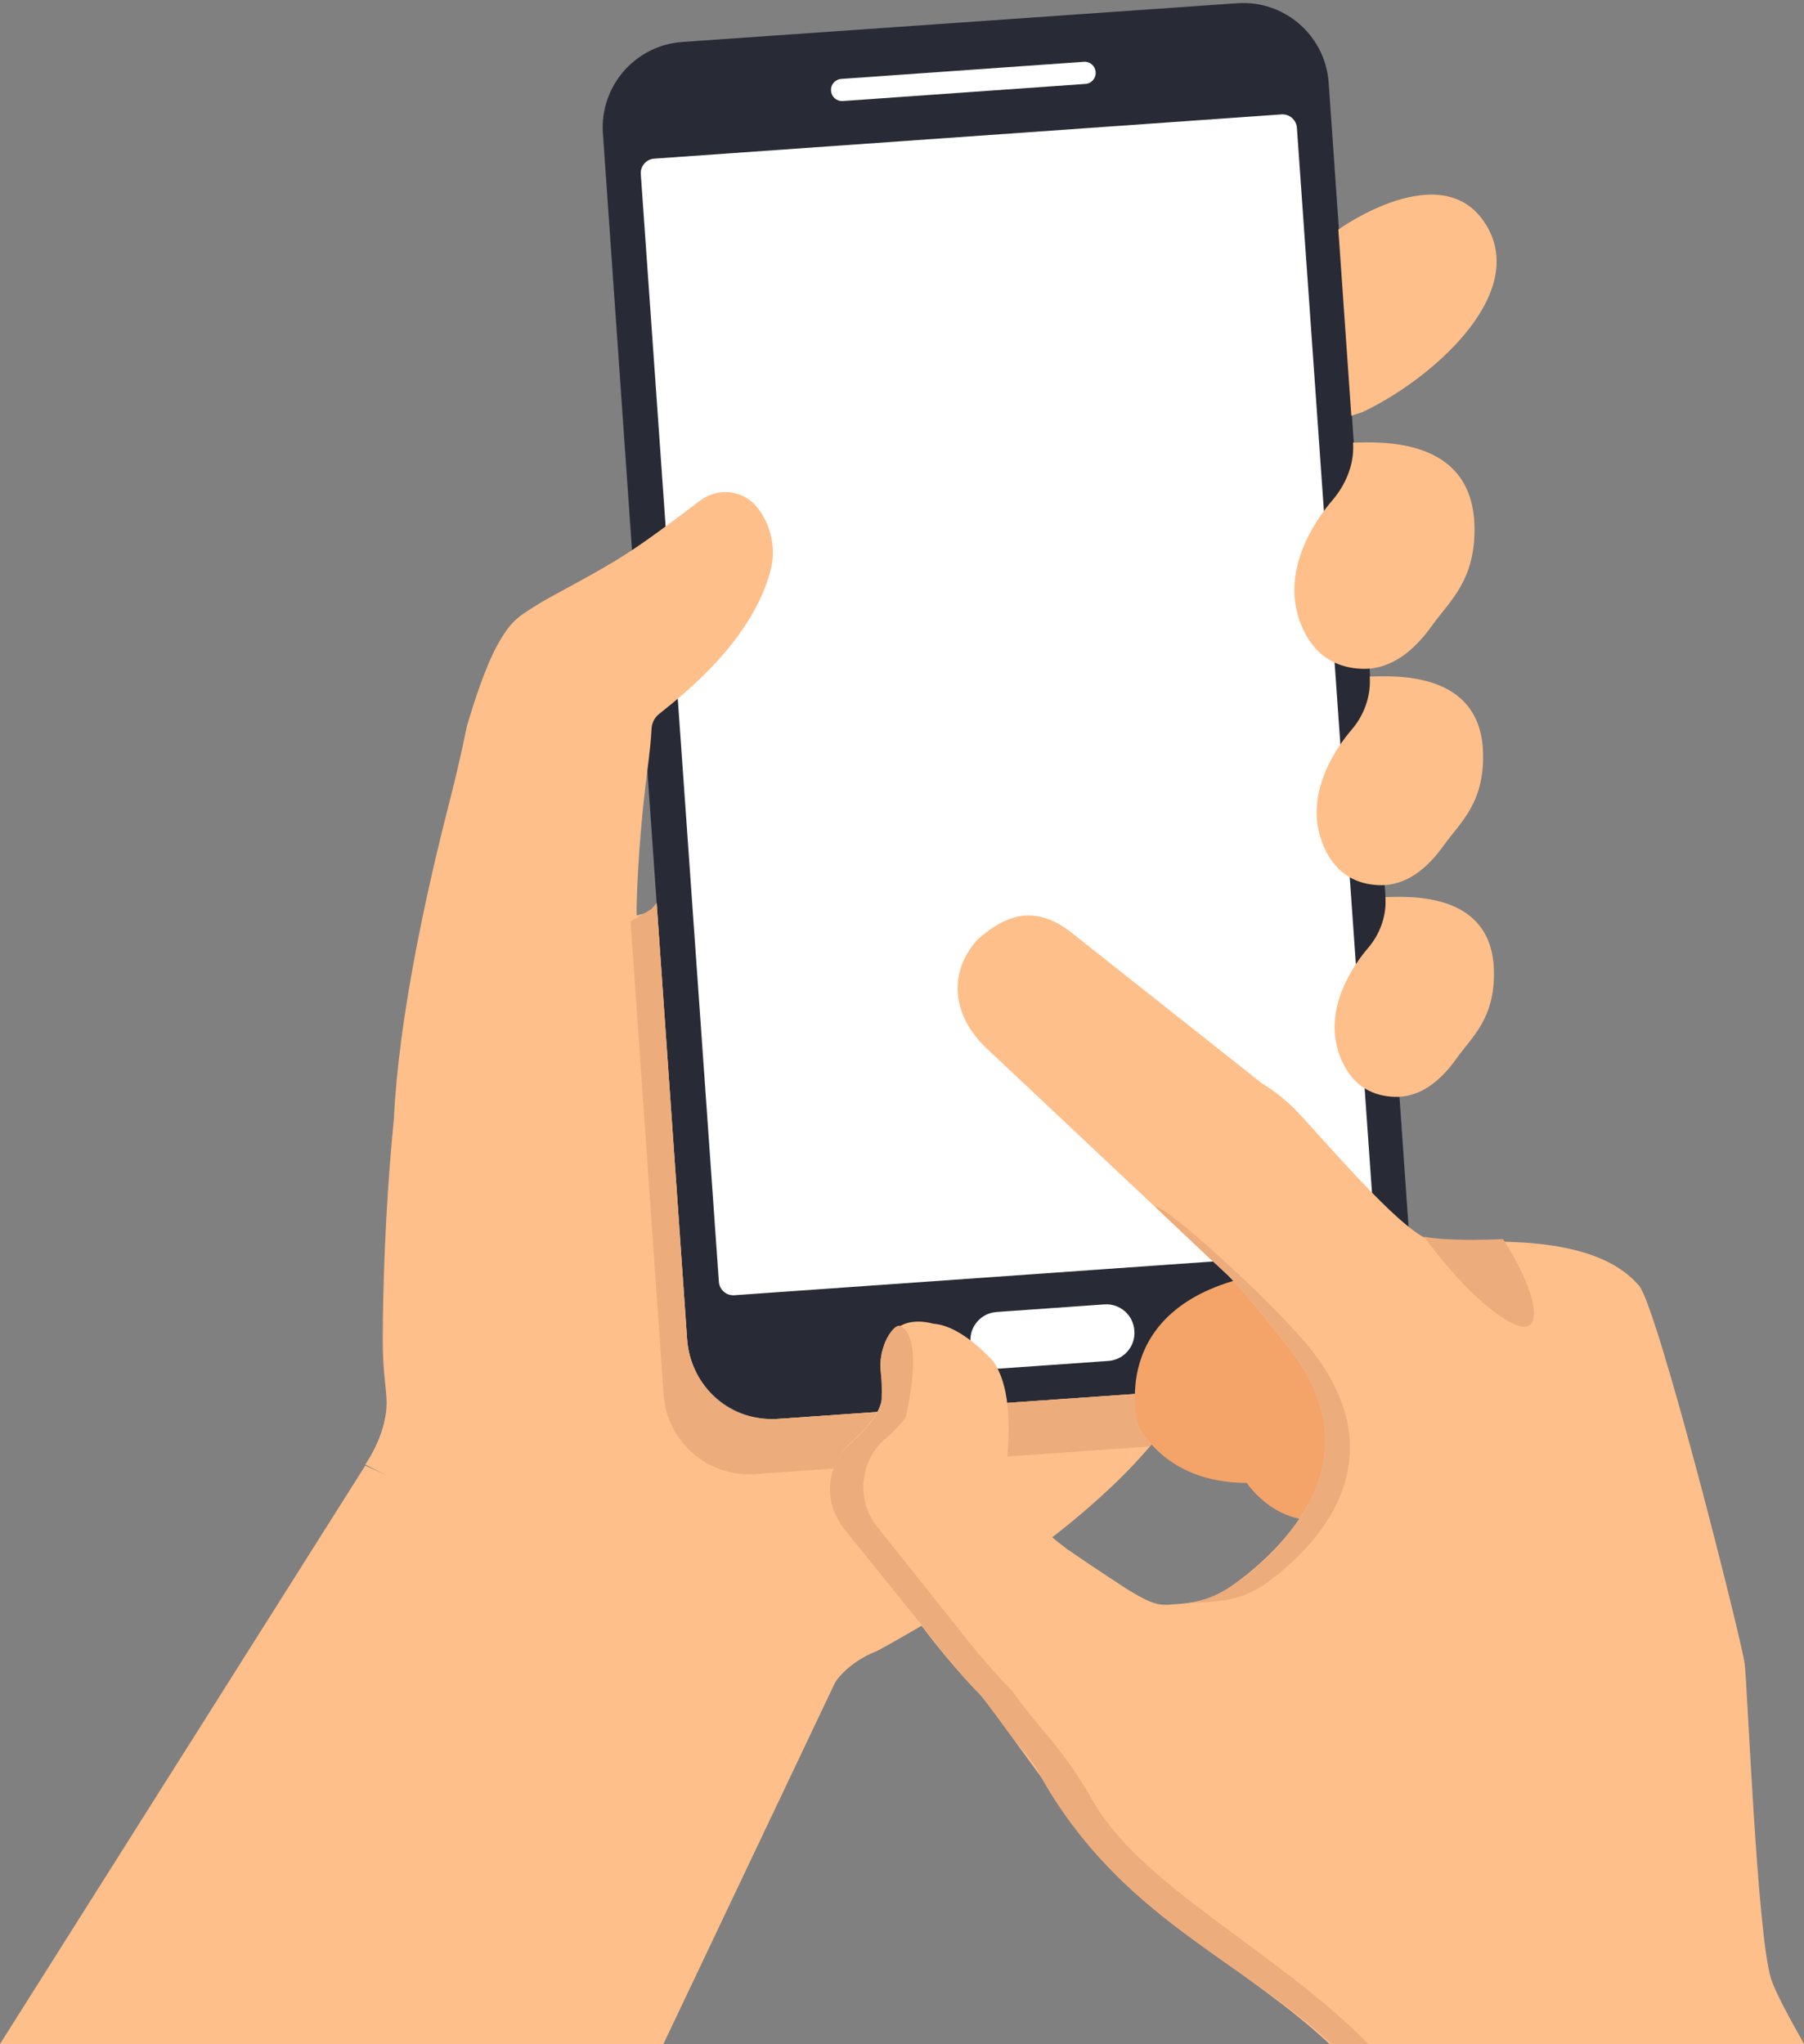 <?xml version="1.0" encoding="UTF-8" standalone="no"?><svg xmlns="http://www.w3.org/2000/svg" xmlns:xlink="http://www.w3.org/1999/xlink" fill="#000000" height="410.7" preserveAspectRatio="xMidYMid meet" version="1" viewBox="0.0 -0.6 362.5 410.7" width="362.5" zoomAndPan="magnify"><rect x="0.0" y="-0.6" width="362.5" height="410.7" fill="#808080" stroke="none"/><defs><clipPath id="a"><path d="M 0 293 L 168 293 L 168 410.039 L 0 410.039 Z M 0 293"/></clipPath><clipPath id="b"><path d="M 166 183 L 362.52 183 L 362.52 410.039 L 166 410.039 Z M 166 183"/></clipPath><clipPath id="c"><path d="M 166 265 L 275 265 L 275 410.039 L 166 410.039 Z M 166 265"/></clipPath></defs><g><g id="change1_1"><path d="M 156.441 284.449 L 267.938 276.664 C 277.418 276.004 284.566 267.777 283.906 258.297 L 266.984 16.016 C 266.32 6.531 258.098 -0.617 248.613 0.047 L 137.117 7.832 C 127.637 8.496 120.488 16.719 121.148 26.199 L 138.07 268.48 C 138.734 277.965 146.957 285.113 156.441 284.449" fill="#282b35"/></g><g id="change2_1"><path d="M 257.496 22.383 L 131.453 31.273 C 129.855 31.387 128.648 32.773 128.762 34.375 L 144.453 256.918 C 144.566 258.52 145.957 259.727 147.559 259.613 L 273.602 250.727 C 275.203 250.613 276.406 249.223 276.297 247.621 L 260.602 25.078 C 260.488 23.477 259.098 22.27 257.496 22.383" fill="#ffffff"/></g><g id="change2_2"><path d="M 221.918 261.453 L 200.234 262.984 C 197.129 263.203 194.789 265.898 195.008 269 L 195.016 269.113 C 195.234 272.219 197.93 274.559 201.035 274.34 L 222.719 272.812 C 225.824 272.594 228.164 269.898 227.945 266.793 L 227.938 266.68 C 227.719 263.574 225.023 261.234 221.918 261.453" fill="#ffffff"/></g><g id="change2_3"><path d="M 217.809 11.816 L 169.035 15.254 C 167.82 15.34 166.902 16.395 166.988 17.609 L 166.992 17.652 C 167.078 18.867 168.133 19.785 169.348 19.699 L 218.121 16.258 C 219.336 16.172 220.25 15.117 220.164 13.902 L 220.16 13.859 C 220.074 12.645 219.023 11.73 217.809 11.816" fill="#ffffff"/></g><g id="change3_3"><path d="M 268.93 45.52 C 268.93 45.52 289.941 30.363 298.633 44.59 C 307.324 58.82 287.059 75.984 273.75 82.199 C 271.539 82.922 271.539 82.922 271.539 82.922 L 268.93 45.52" fill="#ffbf8a"/></g><g id="change3_4"><path d="M 278.41 180.078 C 278.531 183.66 277.23 187.137 274.902 189.855 C 272.031 193.211 265.238 202.633 269.609 212.477 C 272.047 217.961 276.254 219.609 280.164 219.754 C 285.465 219.949 289.559 216.41 292.641 212.098 C 295.816 207.648 300.371 204.066 300.195 194.523 C 299.895 178.305 282.809 179.574 278.387 179.629 C 278.398 179.781 278.406 179.93 278.41 180.078" fill="#ffbf8a"/></g><g id="change3_5"><path d="M 275.262 135.785 C 275.387 139.508 274.051 143.137 271.629 145.961 C 268.648 149.43 261.484 159.309 266.07 169.629 C 268.613 175.355 273.008 177.078 277.09 177.23 C 282.629 177.434 286.902 173.738 290.125 169.23 C 293.445 164.582 298.203 160.844 298.016 150.871 C 297.703 133.93 279.855 135.258 275.238 135.312 C 275.246 135.473 275.254 135.629 275.262 135.785" fill="#ffbf8a"/></g><g id="change3_6"><path d="M 271.91 88.871 C 272.047 92.898 270.348 96.863 267.723 99.922 C 264.5 103.68 256.75 114.363 261.711 125.535 C 264.461 131.734 269.219 133.598 273.637 133.762 C 279.629 133.984 284.258 129.98 287.742 125.105 C 291.336 120.074 296.484 116.027 296.285 105.238 C 295.945 86.902 276.891 88.262 271.891 88.32 C 271.902 88.492 271.902 88.703 271.91 88.871" fill="#ffbf8a"/></g><g id="change3_7"><path d="M 77.656 280.137 C 77.473 277.48 77.016 274.91 76.926 270.172 C 76.906 269.219 76.906 268.18 76.922 267.031 C 76.953 260.312 77.238 243.57 79.137 224.324 C 80.105 204.062 85.512 179.203 90.324 160.465 C 91.578 155.59 92.711 150.684 93.723 145.75 C 93.773 145.496 93.801 145.359 93.801 145.359 C 93.801 145.359 95.832 138.168 98.242 132.531 C 98.773 131.289 99.32 130.125 99.871 129.129 C 102.637 124.105 104.133 123.305 107.816 120.984 C 111.5 118.664 119.41 114.867 126.254 110.418 C 130.969 107.355 137.016 102.738 140.648 99.992 C 143.594 97.77 147.68 97.66 150.641 99.859 C 153.039 101.641 156.238 106.828 155.047 113.145 C 151.684 127.84 137.121 139.062 132.414 142.863 C 131.516 143.586 130.977 144.656 130.926 145.809 C 130.836 147.883 130.496 150.988 130.086 154.176 C 129.016 162.473 128.305 170.812 127.992 179.176 C 127.926 180.898 127.891 182.32 127.949 183.324 C 130.359 182.621 130.199 183.023 131.949 180.816 L 132.434 187.762 L 135.383 229.973 L 138.07 268.48 C 138.66 276.93 145.574 285.211 156.441 284.449 L 200.723 281.359 L 238.75 278.703 C 225.359 305.312 176.145 331.117 176.133 331.133 C 176.133 331.133 168.105 333.906 166.07 341.008 C 144.777 330.477 73.391 293.621 73.391 293.621 C 73.391 293.621 78.141 287.062 77.656 280.137" fill="#ffbf8a"/></g><g clip-path="url(#a)" id="change3_2"><path d="M 167.855 337.312 L 133.309 410.039 L 0 410.039 L 73.406 293.82 L 167.855 337.312" fill="#ffbf8a"/></g><g id="change4_2"><path d="M 130.98 181.977 L 129.367 182.941 C 130.078 182.746 130.418 182.59 130.98 181.977" fill="#edac7c"/></g><g id="change4_3"><path d="M 200.723 281.359 L 156.441 284.449 C 145.574 285.211 138.66 276.93 138.07 268.48 L 135.383 229.973 L 132.434 187.762 L 131.988 181.379 L 130.98 181.977 C 130.418 182.59 130.078 182.746 129.367 182.941 L 126.707 184.527 L 133.344 279.57 C 134.008 289.055 142.23 296.203 151.711 295.539 L 231.051 290 C 234.184 286.301 236.836 282.508 238.75 278.703 L 200.723 281.359" fill="#edac7c"/></g><g id="change4_4"><path d="M 131.949 180.816 C 131.543 181.328 131.238 181.699 130.98 181.977 L 131.988 181.379 L 131.949 180.816" fill="#edac7c"/></g><g id="change5_1"><path d="M 276.762 261.078 L 253.5 253.301 L 251.605 255.762 C 221.98 262.199 228.695 285.57 228.695 285.57 C 228.695 285.57 233.586 297.297 250.527 297.32 C 250.527 297.32 257.109 307.312 268.031 304.152 C 267.258 305.844 261.051 316.285 272.352 324.688 C 286.75 335.387 291.84 294.621 291.84 294.621 L 276.762 261.078" fill="#f4a469"/></g><g clip-path="url(#b)" id="change3_1"><path d="M 355.914 397.039 C 353.094 388.445 351.145 338.406 350.59 333.73 C 350.035 329.055 333.105 262.102 329.363 257.711 C 319.039 245.578 292.988 249.816 287.738 248.641 C 282.488 247.465 269.375 232.223 261.383 223.492 C 260.141 222.137 258.867 220.945 257.594 219.898 L 257.59 219.898 C 256.246 218.797 254.902 217.859 253.594 217.062 L 214.918 186.461 C 208.277 181.488 202.516 182.672 196.363 188.227 C 190.344 194.945 191.406 203.727 198.422 210.172 C 198.422 210.172 246.922 255.82 247.562 256.375 C 247.566 256.379 252.977 262.371 259.215 270.551 C 276.562 292.824 257.824 310.574 247.734 317.863 C 244.75 320.023 241.223 321.281 237.551 321.57 C 233.285 321.91 232.566 322.488 226.047 318.383 C 224.898 317.633 223.855 316.945 222.891 316.312 C 222.816 316.258 222.734 316.199 222.641 316.145 C 217.176 312.543 214.723 310.812 214.723 310.812 C 214.723 310.812 214.691 310.805 214.645 310.789 C 209.18 306.656 203.875 301.746 202.359 298.707 C 202.051 298.086 201.895 297.535 201.934 297.094 C 203.457 284.285 202.551 277.371 199.695 273.039 C 199.695 273.039 193.508 265.766 187.586 265.34 C 187.582 265.34 187.578 265.34 187.574 265.34 C 179.449 263.176 176.617 269.609 176.938 274.344 C 177.129 277.148 177.703 279.16 176.953 281.523 C 176.328 283.5 174.781 285.723 171.305 288.867 C 171.227 288.934 171.152 289.004 171.078 289.074 C 166.047 293.703 165.539 301.52 169.82 306.855 L 185.664 326.633 L 185.668 326.633 C 191.465 334.375 196.922 339.828 196.922 339.828 C 196.922 339.828 197.223 340.172 197.957 340.961 L 217.574 367.926 L 217.613 367.863 C 228.66 384.57 250.738 394.691 267.156 410.039 L 362.523 410.039 C 359.312 404.383 356.766 399.625 355.914 397.039" fill="#ffbf8a"/></g><g clip-path="url(#c)" id="change4_1"><path d="M 219.332 360.762 C 216.691 356.027 213.527 351.605 210.004 347.488 C 205.715 342.473 203.426 339.172 203.426 339.172 C 203.426 339.172 198.223 333.984 191.918 325.762 L 191.914 325.766 L 176.32 306.207 C 172.039 300.871 172.676 293.203 177.711 288.57 C 177.785 288.504 177.914 288.5 177.988 288.43 C 179.773 286.816 181.047 285.449 181.953 284.234 C 181.953 284.234 186.008 268.238 180.898 265.785 C 179.961 265.332 178.117 267.805 177.586 269.832 C 176.98 272.141 176.809 272.977 176.988 274.957 C 177.324 278.676 177.117 280.984 177.117 280.984 C 176.637 283.203 175.117 285.605 171.031 289.301 C 170.953 289.371 170.891 289.414 170.812 289.48 C 165.781 294.113 165.473 301.375 169.754 306.707 L 185.711 326.5 C 191.559 334.414 196.906 339.777 196.906 339.777 C 196.906 339.777 199.355 342.875 203.105 348.035 C 204.852 350.441 207.344 352.609 209.16 356.359 C 225.09 384.645 249.762 393.379 267.551 410.039 L 274.965 410.039 C 256.227 391.016 229.168 378.383 219.332 360.762" fill="#edac7c"/></g><g id="change4_5"><path d="M 196.344 188.246 C 196.352 188.242 196.359 188.234 196.363 188.227 C 196.371 188.223 196.379 188.215 196.383 188.207 L 196.344 188.246" fill="#edac7c"/></g><g id="change4_6"><path d="M 196.383 188.207 L 197.801 186.785 C 197.289 187.246 196.82 187.723 196.383 188.207" fill="#edac7c"/></g><g id="change4_7"><path d="M 286.145 247.832 C 286.145 247.832 294.539 259.715 302.727 264.633 C 310.91 269.547 309.422 259.797 302.027 248.332 C 290.008 248.859 286.145 247.832 286.145 247.832" fill="#edac7c"/></g><g id="change4_8"><path d="M 263.668 270.809 C 257.434 262.625 234.062 241.148 232.102 241.859 C 232.328 241.98 242.566 251.848 245.172 254.137 C 245.172 254.141 246.781 255.648 246.785 255.652 C 246.844 255.703 249.641 258.742 249.691 258.805 C 251.688 261.152 253.34 262.859 259.461 270.875 C 275.859 292.355 258.695 309.938 248.605 317.227 C 246.594 318.68 242.809 321.242 238.223 321.508 C 239.219 321.531 242.863 321.238 244.309 321.125 C 247.984 320.836 251.508 319.574 254.496 317.418 C 264.586 310.129 281.016 293.078 263.668 270.809" fill="#edac7c"/></g></g></svg>
